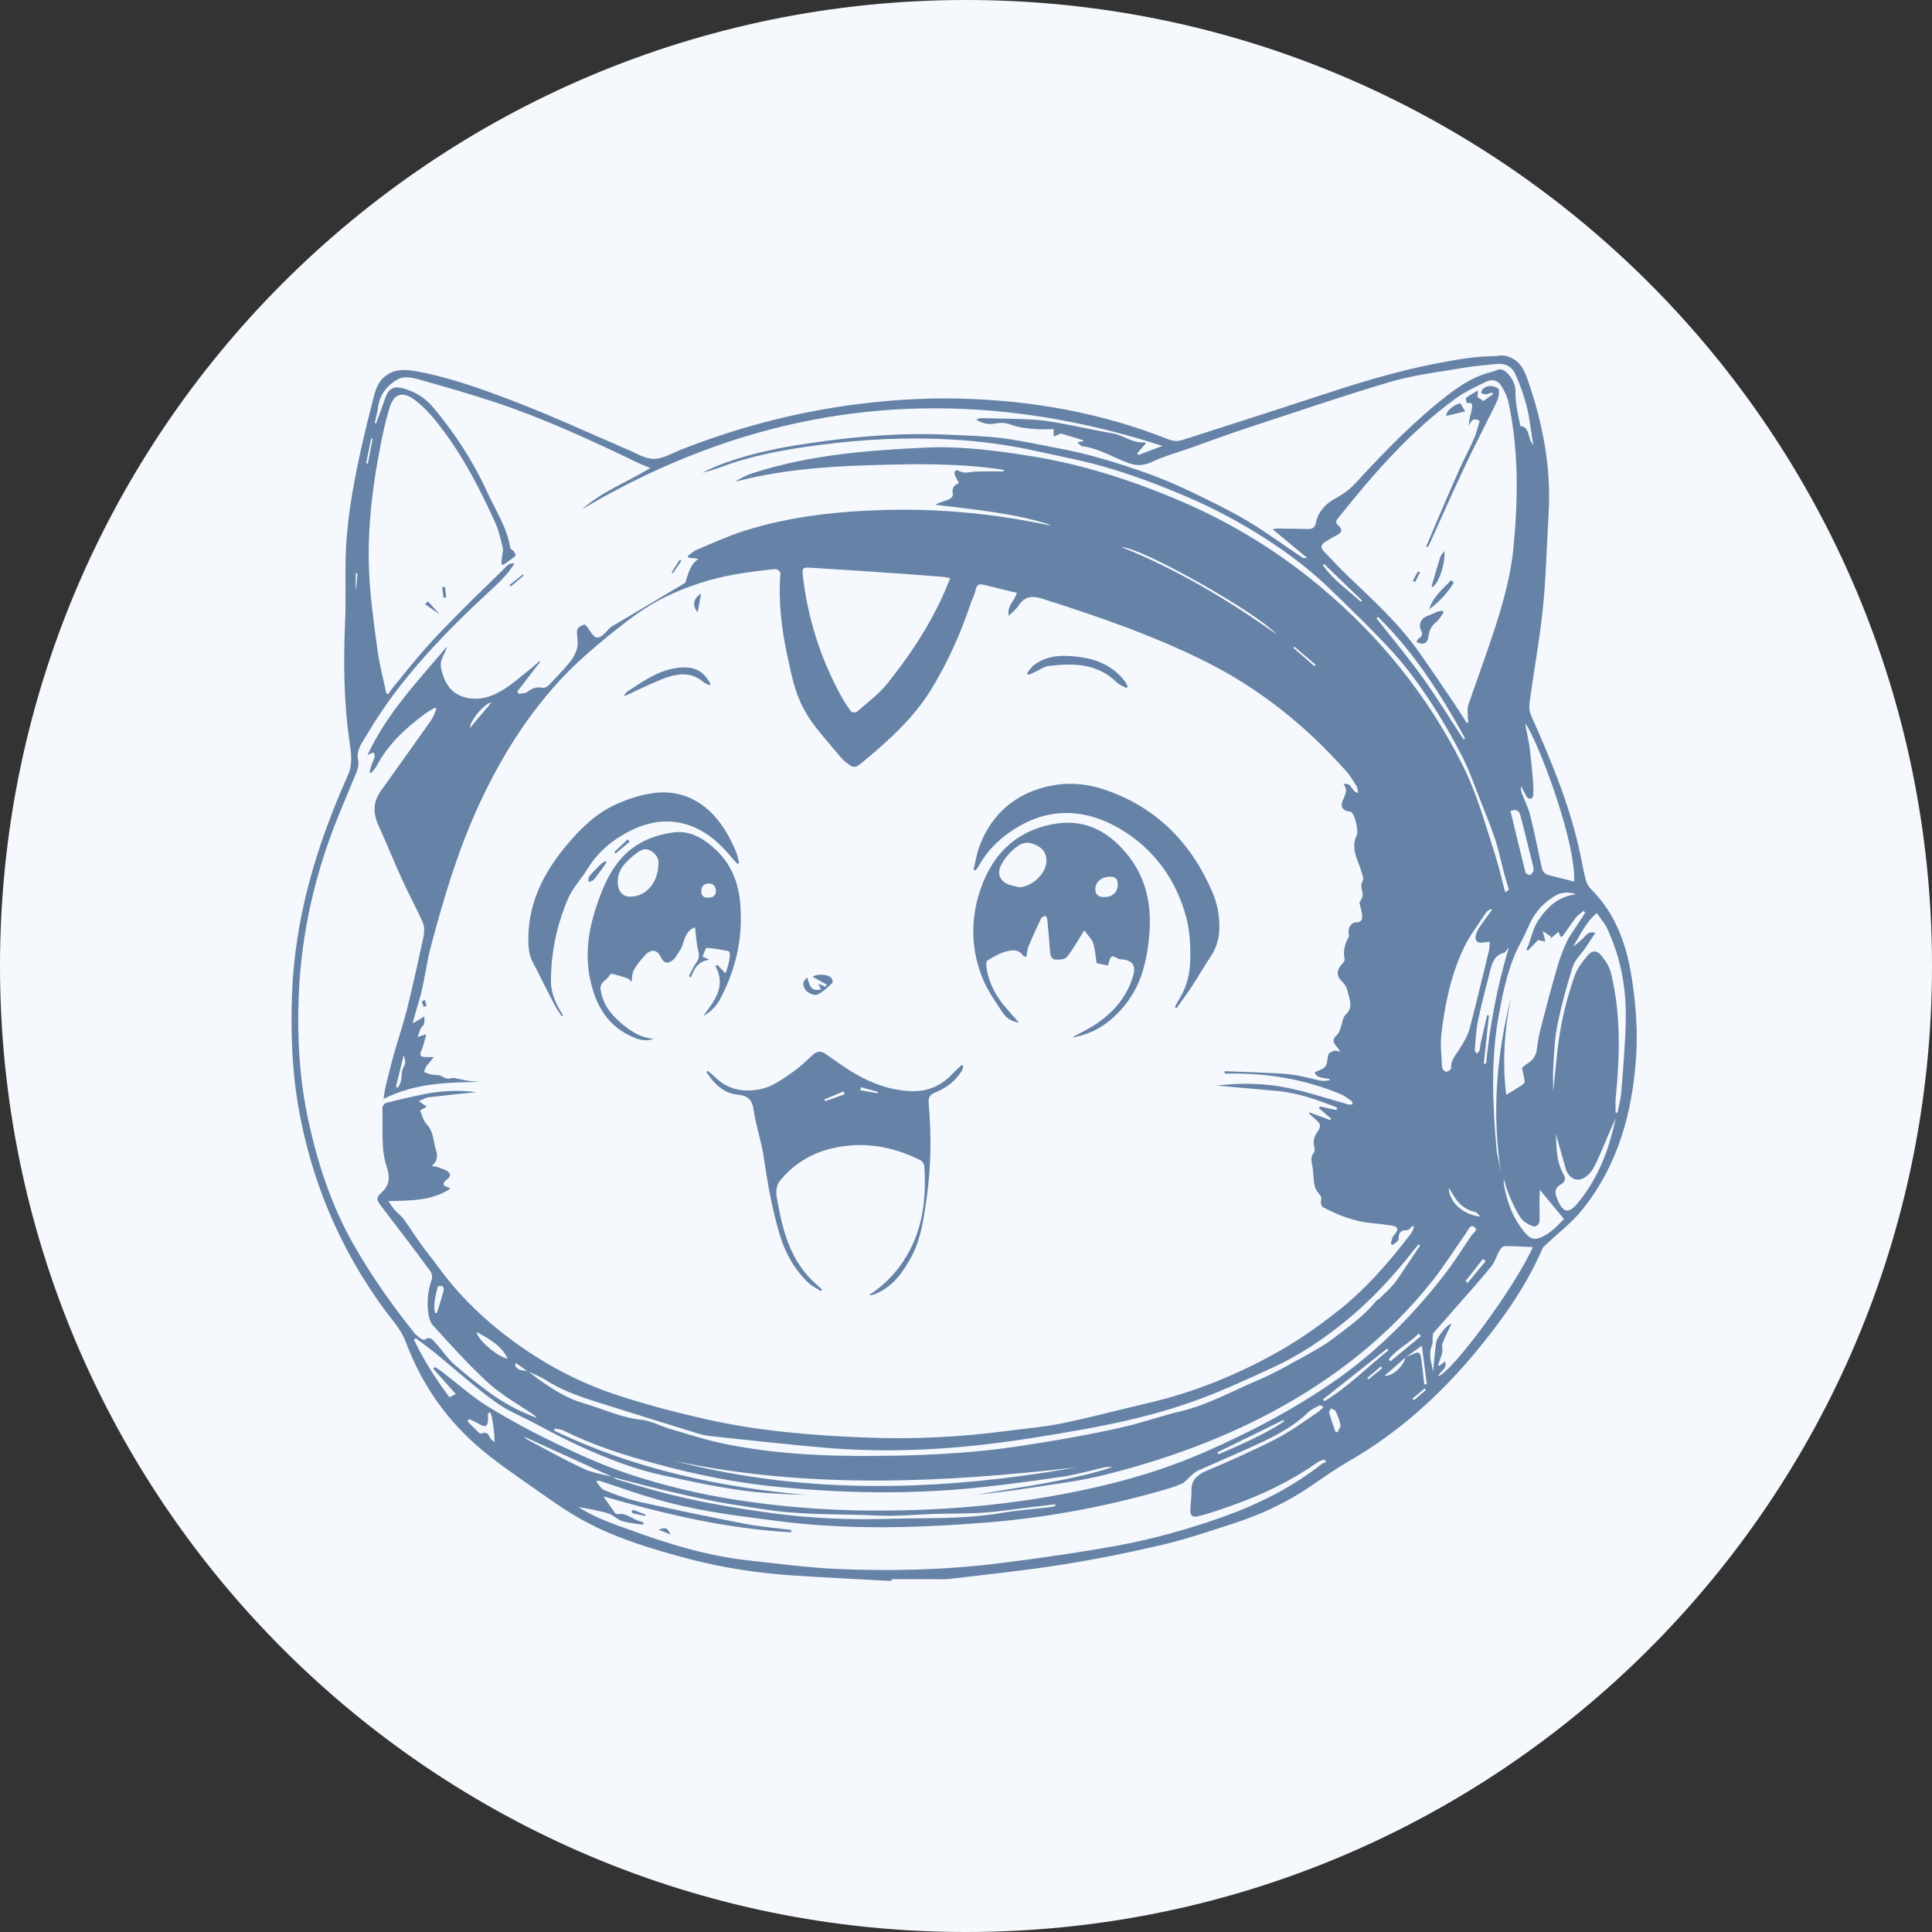 <svg width="16" height="16" viewBox="0 0 16 16" fill="none" xmlns="http://www.w3.org/2000/svg">
<rect x="0" y="0" width="16" height="16" fill="#333333" stroke="none"/>
<path d="M8 16C12.418 16 16 12.418 16 8C16 3.582 12.418 0 8 0C3.582 0 0 3.582 0 8C0 12.418 3.582 16 8 16Z" fill="#F5F9FD"/>
<path d="M7.384 13.093C7.115 13.078 6.846 13.066 6.577 13.048C6.279 13.029 5.983 12.984 5.693 12.907C5.412 12.832 5.132 12.749 4.874 12.615C4.722 12.537 4.581 12.437 4.441 12.338C4.27 12.218 4.094 12.1 3.938 11.962C3.677 11.73 3.484 11.444 3.361 11.115C3.323 11.013 3.252 10.937 3.19 10.854C2.81 10.338 2.57 9.764 2.465 9.133C2.417 8.838 2.408 8.541 2.418 8.242C2.44 7.599 2.622 6.999 2.882 6.418C2.921 6.33 2.909 6.24 2.896 6.153C2.846 5.818 2.844 5.482 2.858 5.145C2.865 4.976 2.859 4.805 2.862 4.635C2.868 4.329 2.922 4.03 2.987 3.732C3.02 3.584 3.056 3.437 3.094 3.291C3.111 3.224 3.133 3.157 3.194 3.112C3.271 3.054 3.357 3.059 3.445 3.074C3.736 3.127 4.014 3.23 4.289 3.336C4.592 3.453 4.887 3.59 5.186 3.718C5.261 3.749 5.337 3.799 5.413 3.8C5.488 3.801 5.565 3.753 5.639 3.724C6.083 3.55 6.54 3.426 7.013 3.359C7.325 3.315 7.638 3.293 7.953 3.301C8.547 3.316 9.124 3.419 9.678 3.639C9.717 3.654 9.752 3.657 9.792 3.644C10.153 3.527 10.515 3.413 10.875 3.294C11.215 3.182 11.555 3.074 11.907 3.008C12.059 2.979 12.21 2.951 12.365 2.95C12.403 2.95 12.436 2.937 12.48 2.95C12.584 2.981 12.622 3.058 12.651 3.143C12.776 3.503 12.848 3.872 12.825 4.256C12.809 4.515 12.804 4.776 12.778 5.034C12.751 5.296 12.703 5.557 12.667 5.818C12.662 5.852 12.665 5.892 12.679 5.923C12.843 6.291 12.998 6.662 13.084 7.058C13.1 7.131 13.112 7.205 13.13 7.277C13.137 7.306 13.152 7.338 13.172 7.359C13.391 7.575 13.479 7.848 13.52 8.142C13.549 8.342 13.563 8.543 13.55 8.745C13.52 9.211 13.401 9.648 13.104 10.018C13.019 10.124 12.907 10.209 12.807 10.304C12.795 10.316 12.78 10.326 12.774 10.34C12.641 10.649 12.449 10.92 12.237 11.178C11.934 11.546 11.586 11.862 11.171 12.101C11.063 12.163 10.96 12.235 10.858 12.306C10.66 12.442 10.445 12.542 10.218 12.616C10.023 12.679 9.827 12.746 9.627 12.793C9.356 12.857 9.082 12.912 8.807 12.956C8.497 13.005 8.185 13.038 7.873 13.075C7.809 13.082 7.744 13.077 7.679 13.078C7.58 13.078 7.482 13.078 7.384 13.078C7.384 13.083 7.384 13.088 7.383 13.092L7.384 13.093ZM11.639 11.241C11.658 11.233 11.677 11.224 11.697 11.216C11.714 11.21 11.736 11.197 11.749 11.203C11.761 11.208 11.768 11.234 11.77 11.252C11.78 11.322 11.787 11.394 11.795 11.465C11.802 11.464 11.809 11.463 11.816 11.462C11.803 11.361 11.79 11.26 11.775 11.145C11.726 11.18 11.683 11.211 11.639 11.242C11.584 11.291 11.528 11.341 11.466 11.394C11.533 11.399 11.625 11.312 11.639 11.241L11.639 11.241ZM5.075 12.233C4.83 12.121 4.585 12.009 4.334 11.895C4.351 11.908 4.362 11.919 4.376 11.927C4.529 12.007 4.679 12.092 4.835 12.164C4.91 12.199 4.995 12.21 5.076 12.232C5.087 12.239 5.097 12.249 5.109 12.252C5.213 12.283 5.318 12.315 5.424 12.344C5.752 12.434 6.086 12.49 6.422 12.535C6.735 12.576 7.049 12.587 7.363 12.578C7.675 12.569 7.988 12.583 8.298 12.529C8.432 12.506 8.569 12.497 8.704 12.481C8.717 12.479 8.73 12.474 8.742 12.47L8.739 12.458C8.669 12.466 8.599 12.475 8.529 12.483C8.402 12.498 8.276 12.518 8.148 12.527C8.018 12.536 7.886 12.534 7.754 12.537C7.591 12.542 7.428 12.559 7.266 12.551C6.949 12.536 6.63 12.55 6.315 12.498C6.181 12.476 6.046 12.459 5.913 12.432C5.763 12.403 5.614 12.368 5.466 12.333C5.335 12.302 5.206 12.266 5.075 12.233H5.075ZM4.37 11.357C4.338 11.335 4.306 11.312 4.274 11.289C4.271 11.294 4.268 11.299 4.265 11.304C4.283 11.355 4.333 11.345 4.372 11.356C4.403 11.379 4.433 11.403 4.465 11.426C4.578 11.505 4.696 11.582 4.827 11.619C4.99 11.666 5.144 11.741 5.316 11.759C5.393 11.767 5.467 11.809 5.544 11.832C5.684 11.873 5.824 11.919 5.966 11.95C6.332 12.028 6.703 12.055 7.077 12.057C7.543 12.06 8.007 12.044 8.47 11.972C8.75 11.929 9.028 11.881 9.303 11.818C9.464 11.781 9.62 11.725 9.78 11.687C10.007 11.633 10.209 11.518 10.421 11.429C10.558 11.372 10.686 11.295 10.817 11.224C10.889 11.184 10.963 11.144 11.029 11.094C11.157 10.996 11.291 10.904 11.394 10.777C11.401 10.768 11.414 10.764 11.422 10.756C11.463 10.715 11.507 10.677 11.544 10.632C11.581 10.587 11.612 10.536 11.645 10.487C11.684 10.43 11.722 10.372 11.761 10.314C11.757 10.311 11.753 10.308 11.749 10.305C11.735 10.321 11.721 10.336 11.708 10.353C11.543 10.565 11.361 10.762 11.153 10.933C10.966 11.086 10.766 11.222 10.546 11.323C10.343 11.416 10.141 11.51 9.932 11.588C9.621 11.703 9.298 11.779 8.972 11.837C8.691 11.888 8.408 11.934 8.124 11.966C7.697 12.014 7.267 12.026 6.838 11.99C6.522 11.963 6.207 11.927 5.892 11.894C5.853 11.89 5.813 11.882 5.775 11.87C5.543 11.799 5.31 11.726 5.078 11.653C4.883 11.592 4.686 11.537 4.511 11.424C4.468 11.396 4.417 11.379 4.37 11.357V11.357ZM8.422 4.909C8.398 4.904 8.379 4.9 8.36 4.895C8.289 4.878 8.218 4.86 8.147 4.843C8.112 4.835 8.088 4.839 8.08 4.885C8.073 4.924 8.052 4.959 8.039 4.997C7.956 5.247 7.849 5.484 7.712 5.709C7.565 5.949 7.359 6.133 7.146 6.31C7.08 6.366 7.068 6.364 7.001 6.309C6.991 6.301 6.981 6.292 6.972 6.282C6.9 6.197 6.827 6.113 6.758 6.026C6.718 5.975 6.682 5.92 6.652 5.863C6.581 5.729 6.553 5.581 6.521 5.434C6.472 5.208 6.445 4.981 6.463 4.749C6.464 4.738 6.449 4.721 6.437 4.717C6.423 4.712 6.404 4.714 6.388 4.716C6.181 4.738 5.976 4.768 5.777 4.835C5.599 4.895 5.43 4.973 5.278 5.082C5.131 5.187 4.99 5.303 4.854 5.422C4.663 5.59 4.497 5.782 4.351 5.989C4.201 6.203 4.075 6.429 3.965 6.668C3.791 7.046 3.674 7.44 3.568 7.84C3.527 7.99 3.515 8.147 3.468 8.296C3.446 8.366 3.428 8.437 3.408 8.508C3.403 8.502 3.399 8.495 3.394 8.489C3.42 8.474 3.446 8.46 3.472 8.444C3.486 8.436 3.5 8.426 3.515 8.417C3.514 8.438 3.516 8.46 3.511 8.481C3.507 8.494 3.492 8.504 3.485 8.517C3.475 8.537 3.469 8.559 3.458 8.588C3.489 8.579 3.505 8.574 3.53 8.566C3.515 8.619 3.507 8.664 3.488 8.705C3.47 8.746 3.49 8.752 3.521 8.754C3.541 8.755 3.562 8.754 3.594 8.754C3.568 8.786 3.548 8.807 3.531 8.83C3.522 8.844 3.518 8.861 3.511 8.877C3.53 8.884 3.548 8.894 3.567 8.898C3.597 8.904 3.633 8.898 3.657 8.912C3.685 8.929 3.708 8.94 3.74 8.928C3.749 8.924 3.761 8.928 3.772 8.93C3.813 8.937 3.853 8.947 3.894 8.953C3.923 8.957 3.953 8.958 3.983 8.96C3.709 8.964 3.438 8.968 3.176 9.101C3.183 9.057 3.186 9.029 3.192 9.003C3.215 8.912 3.236 8.821 3.262 8.731C3.297 8.605 3.34 8.48 3.372 8.353C3.421 8.154 3.465 7.954 3.508 7.754C3.515 7.717 3.515 7.672 3.501 7.639C3.448 7.52 3.386 7.406 3.332 7.288C3.264 7.14 3.204 6.988 3.136 6.84C3.089 6.739 3.087 6.645 3.152 6.553C3.291 6.357 3.431 6.163 3.569 5.967C3.589 5.938 3.6 5.902 3.615 5.87C3.61 5.867 3.606 5.865 3.602 5.862C3.589 5.869 3.575 5.875 3.563 5.883C3.547 5.892 3.531 5.902 3.517 5.913C3.358 6.032 3.214 6.163 3.12 6.342C3.108 6.364 3.089 6.383 3.073 6.403C3.069 6.4 3.064 6.397 3.06 6.394C3.066 6.374 3.071 6.353 3.078 6.333C3.086 6.311 3.097 6.29 3.103 6.267C3.105 6.257 3.098 6.244 3.096 6.232C3.085 6.235 3.075 6.238 3.065 6.242C3.06 6.245 3.054 6.249 3.042 6.256C3.204 5.905 3.463 5.639 3.7 5.355C3.69 5.418 3.635 5.459 3.654 5.54C3.679 5.648 3.73 5.738 3.837 5.771C3.957 5.808 4.066 5.774 4.166 5.713C4.242 5.666 4.31 5.606 4.38 5.55C4.411 5.526 4.439 5.499 4.469 5.474C4.471 5.476 4.472 5.478 4.474 5.48C4.411 5.562 4.347 5.645 4.284 5.727L4.296 5.746C4.319 5.741 4.349 5.744 4.366 5.731C4.405 5.701 4.443 5.685 4.493 5.696C4.508 5.699 4.531 5.688 4.543 5.676C4.601 5.615 4.66 5.555 4.714 5.49C4.742 5.456 4.767 5.414 4.778 5.372C4.789 5.332 4.782 5.287 4.778 5.245C4.773 5.198 4.806 5.183 4.838 5.172C4.846 5.17 4.868 5.197 4.878 5.214C4.933 5.299 4.957 5.301 5.028 5.224C5.039 5.212 5.05 5.199 5.064 5.19C5.149 5.139 5.235 5.089 5.32 5.038C5.443 4.965 5.567 4.891 5.676 4.826C5.701 4.744 5.716 4.676 5.785 4.628C5.751 4.624 5.725 4.621 5.7 4.618C5.699 4.613 5.698 4.608 5.697 4.603C5.72 4.587 5.74 4.566 5.765 4.555C5.895 4.501 6.024 4.441 6.158 4.398C6.544 4.275 6.944 4.233 7.345 4.223C7.792 4.212 8.235 4.255 8.674 4.347C8.682 4.349 8.692 4.347 8.701 4.347C8.39 4.247 8.068 4.221 7.746 4.18C7.77 4.165 7.794 4.158 7.819 4.15C7.852 4.139 7.897 4.127 7.89 4.086C7.882 4.037 7.904 4.017 7.942 4C7.929 3.976 7.916 3.956 7.908 3.935C7.896 3.906 7.917 3.885 7.938 3.898C7.989 3.928 8.037 3.906 8.086 3.905C8.162 3.903 8.237 3.904 8.312 3.904C8.312 3.9 8.312 3.895 8.312 3.891C7.942 3.834 7.569 3.841 7.196 3.853C6.822 3.864 6.45 3.894 6.086 3.99C6.134 3.96 6.183 3.934 6.235 3.918C6.698 3.768 7.178 3.73 7.658 3.707C7.946 3.693 8.233 3.729 8.518 3.774C8.958 3.843 9.378 3.978 9.785 4.153C10.2 4.331 10.582 4.565 10.93 4.855C11.424 5.267 11.82 5.756 12.11 6.331C12.23 6.568 12.3 6.824 12.381 7.076C12.413 7.176 12.436 7.28 12.465 7.388C12.48 7.379 12.493 7.371 12.496 7.37C12.48 7.314 12.466 7.268 12.453 7.22C12.43 7.132 12.412 7.043 12.384 6.956C12.349 6.851 12.307 6.748 12.266 6.644C12.215 6.517 12.171 6.386 12.109 6.264C12.028 6.107 11.94 5.953 11.843 5.806C11.752 5.668 11.653 5.532 11.542 5.409C11.373 5.224 11.192 5.049 11.011 4.875C10.791 4.662 10.54 4.488 10.275 4.336C10.113 4.244 9.943 4.161 9.77 4.089C9.574 4.007 9.374 3.933 9.171 3.873C8.977 3.815 8.776 3.779 8.579 3.735C8.349 3.684 8.117 3.653 7.882 3.64C7.515 3.619 7.151 3.637 6.787 3.685C6.503 3.722 6.221 3.772 5.952 3.875C5.908 3.892 5.861 3.902 5.815 3.916C5.879 3.882 5.945 3.855 6.011 3.831C6.235 3.751 6.466 3.705 6.7 3.671C7.081 3.614 7.464 3.582 7.849 3.6C8 3.607 8.152 3.61 8.302 3.629C8.458 3.649 8.613 3.684 8.768 3.713C9.016 3.759 9.256 3.833 9.493 3.917C9.611 3.959 9.728 4.008 9.842 4.062C10.005 4.14 10.169 4.219 10.325 4.311C10.484 4.405 10.634 4.517 10.789 4.62C10.797 4.624 10.81 4.62 10.825 4.62C10.728 4.54 10.638 4.465 10.539 4.383C10.562 4.379 10.569 4.377 10.577 4.377C10.663 4.378 10.748 4.379 10.834 4.381C10.87 4.382 10.89 4.367 10.897 4.332C10.915 4.236 10.984 4.167 11.059 4.128C11.125 4.092 11.18 4.051 11.229 3.998C11.47 3.735 11.718 3.48 12.002 3.262C12.109 3.181 12.222 3.111 12.354 3.08C12.378 3.075 12.4 3.059 12.422 3.059C12.479 3.058 12.552 3.165 12.55 3.231C12.549 3.277 12.554 3.323 12.56 3.368C12.568 3.422 12.581 3.475 12.591 3.528C12.676 3.539 12.646 3.629 12.697 3.684C12.679 3.57 12.669 3.469 12.645 3.371C12.621 3.276 12.588 3.183 12.548 3.095C12.521 3.036 12.464 3.006 12.394 3.014C12.305 3.024 12.216 3.03 12.127 3.045C11.925 3.08 11.719 3.103 11.523 3.16C11.125 3.277 10.733 3.412 10.339 3.541C10.174 3.595 10.012 3.655 9.849 3.713C9.746 3.749 9.639 3.779 9.54 3.825C9.473 3.856 9.414 3.86 9.346 3.835C9.218 3.788 9.1 3.712 8.96 3.695C8.949 3.694 8.94 3.678 8.921 3.662C8.946 3.659 8.958 3.657 8.97 3.655C8.97 3.652 8.97 3.649 8.971 3.646C8.911 3.628 8.851 3.61 8.787 3.59C8.774 3.596 8.751 3.605 8.726 3.615V3.554C8.671 3.554 8.619 3.558 8.567 3.553C8.503 3.547 8.437 3.541 8.379 3.519C8.331 3.501 8.29 3.498 8.24 3.508C8.187 3.519 8.133 3.506 8.085 3.475C8.099 3.467 8.113 3.463 8.127 3.463C8.266 3.466 8.405 3.467 8.544 3.474C8.622 3.478 8.699 3.49 8.775 3.504C8.923 3.531 9.07 3.564 9.218 3.59C9.307 3.606 9.381 3.673 9.478 3.663C9.483 3.662 9.489 3.672 9.489 3.672C9.464 3.702 9.441 3.728 9.418 3.755C9.421 3.76 9.424 3.764 9.428 3.768C9.494 3.743 9.56 3.718 9.627 3.693C7.944 3.149 6.341 3.314 4.818 4.219C4.985 4.071 5.192 3.993 5.386 3.876C5.343 3.858 5.31 3.846 5.279 3.831C4.899 3.648 4.515 3.47 4.114 3.336C3.896 3.263 3.674 3.2 3.452 3.138C3.404 3.125 3.338 3.117 3.298 3.139C3.212 3.187 3.147 3.261 3.132 3.368C3.126 3.413 3.113 3.458 3.103 3.502C3.107 3.503 3.111 3.504 3.115 3.505C3.14 3.437 3.166 3.369 3.189 3.3C3.218 3.215 3.261 3.193 3.346 3.218C3.441 3.246 3.522 3.296 3.586 3.372C3.766 3.586 3.918 3.819 4.034 4.073C4.103 4.225 4.199 4.367 4.226 4.537C4.228 4.548 4.248 4.555 4.256 4.567C4.264 4.578 4.273 4.6 4.27 4.603C4.237 4.63 4.202 4.654 4.167 4.679C4.161 4.675 4.156 4.671 4.151 4.667C4.154 4.645 4.157 4.623 4.159 4.601C4.162 4.58 4.169 4.557 4.164 4.538C4.146 4.468 4.132 4.397 4.103 4.332C3.983 4.068 3.852 3.809 3.678 3.575C3.608 3.481 3.532 3.386 3.44 3.316C3.337 3.238 3.263 3.254 3.225 3.381C3.192 3.487 3.169 3.597 3.148 3.706C3.083 4.039 3.043 4.376 3.056 4.715C3.064 4.936 3.096 5.156 3.125 5.376C3.142 5.499 3.174 5.619 3.199 5.741C3.205 5.743 3.21 5.746 3.216 5.749C3.225 5.735 3.233 5.72 3.243 5.708C3.338 5.592 3.43 5.473 3.53 5.362C3.632 5.247 3.74 5.139 3.848 5.03C3.953 4.924 4.063 4.822 4.169 4.715C4.195 4.689 4.215 4.658 4.262 4.667C4.238 4.699 4.218 4.731 4.192 4.76C4.159 4.797 4.124 4.833 4.087 4.866C3.691 5.232 3.314 5.615 3.038 6.085C3.001 6.148 2.948 6.21 2.965 6.291C2.976 6.347 2.955 6.39 2.935 6.437C2.894 6.534 2.855 6.631 2.815 6.727C2.613 7.214 2.495 7.72 2.474 8.247C2.46 8.593 2.48 8.937 2.553 9.276C2.631 9.636 2.745 9.984 2.927 10.305C3.074 10.563 3.245 10.806 3.43 11.037C3.451 11.064 3.504 11.102 3.515 11.095C3.566 11.061 3.587 11.101 3.61 11.125C3.66 11.179 3.7 11.242 3.753 11.291C3.843 11.372 3.939 11.447 4.036 11.52C4.161 11.614 4.298 11.688 4.445 11.742C4.437 11.731 4.428 11.723 4.418 11.716C4.292 11.629 4.155 11.554 4.043 11.452C3.881 11.304 3.735 11.139 3.586 10.977C3.561 10.951 3.551 10.906 3.546 10.867C3.534 10.776 3.545 10.685 3.575 10.597C3.582 10.577 3.577 10.545 3.564 10.528C3.431 10.347 3.295 10.168 3.158 9.99C3.118 9.937 3.111 9.92 3.161 9.875C3.229 9.814 3.229 9.744 3.203 9.666C3.15 9.506 3.175 9.339 3.166 9.175C3.166 9.161 3.184 9.137 3.198 9.134C3.293 9.109 3.389 9.087 3.484 9.067C3.643 9.032 3.802 9.025 3.945 9.045C3.825 9.057 3.688 9.071 3.551 9.087C3.526 9.09 3.502 9.105 3.469 9.119C3.496 9.138 3.511 9.149 3.534 9.165C3.508 9.18 3.489 9.191 3.479 9.197C3.498 9.238 3.506 9.283 3.533 9.31C3.592 9.371 3.587 9.45 3.61 9.522C3.625 9.568 3.626 9.614 3.576 9.656C3.601 9.661 3.618 9.661 3.631 9.667C3.662 9.68 3.7 9.688 3.719 9.712C3.744 9.744 3.703 9.762 3.684 9.784C3.666 9.805 3.671 9.819 3.697 9.827C3.707 9.831 3.716 9.836 3.731 9.843C3.575 9.947 3.402 9.942 3.216 9.947C3.24 9.981 3.255 10.005 3.274 10.026C3.296 10.051 3.325 10.07 3.344 10.097C3.393 10.164 3.437 10.236 3.486 10.303C3.531 10.366 3.581 10.426 3.627 10.489C3.774 10.693 3.949 10.87 4.145 11.026C4.441 11.262 4.768 11.443 5.127 11.559C5.367 11.637 5.613 11.701 5.859 11.756C6.289 11.852 6.728 11.888 7.167 11.905C7.56 11.921 7.952 11.902 8.343 11.85C8.494 11.83 8.648 11.818 8.797 11.787C9.035 11.738 9.27 11.675 9.506 11.62C9.892 11.53 10.255 11.382 10.597 11.188C10.763 11.093 10.921 10.982 11.071 10.864C11.308 10.679 11.505 10.452 11.687 10.213C11.699 10.197 11.703 10.177 11.71 10.158C11.707 10.156 11.703 10.154 11.699 10.152C11.684 10.165 11.668 10.188 11.653 10.188C11.6 10.188 11.582 10.207 11.583 10.26C11.584 10.276 11.555 10.293 11.538 10.308C11.535 10.31 11.518 10.303 11.518 10.302C11.522 10.284 11.526 10.265 11.532 10.247C11.536 10.238 11.544 10.231 11.55 10.223C11.586 10.179 11.579 10.158 11.521 10.149C11.463 10.14 11.405 10.133 11.347 10.128C11.208 10.114 11.08 10.062 10.957 9.998C10.945 9.992 10.935 9.961 10.94 9.946C10.948 9.917 10.938 9.902 10.919 9.881C10.903 9.863 10.89 9.837 10.886 9.813C10.877 9.765 10.877 9.715 10.87 9.666C10.864 9.626 10.847 9.587 10.88 9.548C10.888 9.538 10.89 9.514 10.885 9.5C10.868 9.448 10.887 9.406 10.916 9.365C10.937 9.336 10.938 9.307 10.907 9.282C10.883 9.262 10.861 9.24 10.839 9.219C10.841 9.217 10.843 9.215 10.845 9.213C10.902 9.234 10.96 9.255 11.017 9.276C11.019 9.272 11.021 9.268 11.023 9.264C10.989 9.235 10.956 9.206 10.923 9.177C10.925 9.173 10.928 9.168 10.931 9.163C10.977 9.173 11.023 9.183 11.068 9.193C11.07 9.186 11.072 9.179 11.073 9.172C10.913 9.11 10.751 9.051 10.577 9.035C10.403 9.02 10.229 9.004 10.075 8.99C10.26 8.968 10.466 8.968 10.668 9.01C10.837 9.045 11.001 9.101 11.168 9.147C11.178 9.15 11.191 9.146 11.203 9.145C11.199 9.135 11.197 9.121 11.19 9.116C11.162 9.096 11.134 9.074 11.102 9.061C10.833 8.949 10.552 8.896 10.261 8.891C10.221 8.89 10.181 8.891 10.142 8.891C10.142 8.884 10.142 8.877 10.142 8.871C10.281 8.876 10.42 8.881 10.559 8.888C10.618 8.891 10.677 8.895 10.735 8.905C10.804 8.917 10.871 8.936 10.94 8.95C10.963 8.954 10.987 8.948 11.011 8.947C11.01 8.943 11.009 8.939 11.009 8.935C10.916 8.923 10.905 8.918 10.887 8.881C10.918 8.865 10.959 8.856 10.977 8.831C10.996 8.805 10.99 8.762 11.002 8.73C11.008 8.717 11.032 8.708 11.049 8.702C11.06 8.699 11.073 8.705 11.101 8.709C11.082 8.684 11.073 8.671 11.062 8.658C11.034 8.624 11.039 8.599 11.073 8.569C11.088 8.556 11.095 8.533 11.102 8.513C11.117 8.476 11.118 8.427 11.143 8.404C11.213 8.341 11.174 8.276 11.161 8.211C11.155 8.183 11.138 8.151 11.117 8.131C11.072 8.091 11.065 8.044 11.104 7.996C11.117 7.98 11.139 7.958 11.136 7.944C11.121 7.875 11.138 7.816 11.17 7.757C11.175 7.747 11.169 7.732 11.168 7.719C11.164 7.681 11.195 7.636 11.23 7.638C11.275 7.64 11.283 7.613 11.281 7.582C11.278 7.546 11.266 7.511 11.258 7.476C11.275 7.45 11.29 7.42 11.284 7.394C11.275 7.358 11.266 7.327 11.286 7.293C11.29 7.286 11.291 7.273 11.288 7.264C11.277 7.225 11.265 7.185 11.25 7.147C11.219 7.071 11.197 6.994 11.237 6.915C11.252 6.884 11.22 6.745 11.192 6.726C11.187 6.723 11.18 6.721 11.174 6.721C11.123 6.715 11.099 6.682 11.118 6.634C11.136 6.588 11.169 6.546 11.126 6.495C11.2 6.473 11.19 6.565 11.248 6.565C11.243 6.544 11.243 6.523 11.233 6.508C11.204 6.462 11.175 6.414 11.138 6.374C11.059 6.288 10.979 6.203 10.895 6.123C10.626 5.868 10.33 5.654 9.998 5.486C9.559 5.265 9.097 5.106 8.631 4.958C8.544 4.93 8.485 4.94 8.434 5.017C8.413 5.048 8.381 5.073 8.354 5.1C8.336 5.019 8.403 4.977 8.421 4.91L8.422 4.909ZM12.147 5.987C12.152 5.985 12.156 5.983 12.161 5.981C12.159 5.967 12.156 5.954 12.156 5.94C12.156 5.907 12.15 5.872 12.159 5.842C12.21 5.691 12.265 5.541 12.317 5.39C12.413 5.11 12.505 4.829 12.534 4.534C12.573 4.13 12.578 3.725 12.491 3.325C12.481 3.279 12.457 3.234 12.432 3.194C12.404 3.15 12.356 3.137 12.309 3.16C12.225 3.202 12.137 3.241 12.061 3.296C11.677 3.574 11.37 3.929 11.077 4.297C11.062 4.316 11.06 4.33 11.08 4.348C11.122 4.387 11.116 4.41 11.064 4.436C11.032 4.452 11.001 4.472 10.97 4.491C10.937 4.512 10.937 4.538 10.963 4.565C11.027 4.631 11.088 4.699 11.154 4.762C11.366 4.965 11.583 5.161 11.753 5.402C11.849 5.538 11.942 5.676 12.035 5.814C12.074 5.871 12.11 5.929 12.147 5.987L12.147 5.987ZM4.792 12.48C4.797 12.484 4.802 12.487 4.807 12.491C4.935 12.572 5.077 12.619 5.217 12.67C5.537 12.787 5.861 12.886 6.2 12.923C6.442 12.949 6.683 12.982 6.925 12.993C7.379 13.013 7.834 13.002 8.286 12.945C8.613 12.904 8.941 12.857 9.265 12.798C9.561 12.743 9.85 12.661 10.134 12.56C10.427 12.455 10.7 12.317 10.945 12.125C10.956 12.117 10.971 12.113 10.984 12.108C10.978 12.101 10.972 12.093 10.966 12.086C10.948 12.094 10.929 12.098 10.914 12.109C10.69 12.266 10.446 12.383 10.189 12.473C10.103 12.504 10.016 12.533 9.928 12.556C9.874 12.57 9.856 12.552 9.858 12.498C9.86 12.448 9.868 12.398 9.867 12.348C9.865 12.259 9.911 12.215 9.991 12.181C10.187 12.098 10.381 12.012 10.57 11.915C10.69 11.854 10.798 11.772 10.91 11.698C10.928 11.687 10.941 11.67 10.961 11.652C10.946 11.645 10.935 11.635 10.93 11.638C10.897 11.655 10.861 11.67 10.835 11.695C10.691 11.835 10.513 11.916 10.334 11.997C10.197 12.059 10.059 12.117 9.923 12.178C9.902 12.187 9.885 12.204 9.867 12.218C9.84 12.241 9.818 12.273 9.788 12.287C9.732 12.312 9.673 12.329 9.614 12.346C9.137 12.482 8.65 12.571 8.157 12.61C7.584 12.655 7.01 12.671 6.437 12.596C6.251 12.572 6.064 12.549 5.879 12.517C5.736 12.492 5.592 12.46 5.452 12.421C5.291 12.375 5.133 12.318 4.974 12.266C4.965 12.263 4.956 12.263 4.948 12.261C4.945 12.265 4.942 12.269 4.939 12.273C4.961 12.296 4.978 12.33 5.005 12.341C5.099 12.378 5.194 12.415 5.293 12.437C5.585 12.503 5.878 12.563 6.172 12.62C6.298 12.644 6.427 12.654 6.555 12.671C6.554 12.677 6.553 12.684 6.552 12.69C6.023 12.661 5.511 12.541 4.997 12.392C5.03 12.439 5.059 12.482 5.09 12.525C5.095 12.532 5.107 12.542 5.114 12.54C5.19 12.524 5.24 12.588 5.306 12.599C5.315 12.6 5.323 12.609 5.335 12.617C5.324 12.622 5.32 12.627 5.316 12.626C5.26 12.617 5.203 12.613 5.149 12.596C5.109 12.582 5.076 12.544 5.035 12.533C4.956 12.509 4.874 12.497 4.792 12.48V12.48ZM8.061 12.384C8.447 12.313 8.836 12.271 9.211 12.151C9.187 12.146 9.165 12.148 9.143 12.153C9.031 12.178 8.92 12.211 8.807 12.228C8.564 12.264 8.32 12.297 8.075 12.322C7.522 12.377 6.968 12.367 6.416 12.311C6.081 12.277 5.752 12.21 5.427 12.121C5.167 12.05 4.911 11.969 4.668 11.848C4.646 11.836 4.618 11.836 4.593 11.83C4.592 11.836 4.591 11.842 4.59 11.848C5.25 12.165 5.953 12.316 6.679 12.381C6.491 12.374 6.303 12.367 6.118 12.339C5.903 12.308 5.689 12.262 5.477 12.215C5.362 12.19 5.248 12.155 5.137 12.115C4.901 12.029 4.675 11.92 4.453 11.8C4.337 11.737 4.209 11.688 4.103 11.611C3.93 11.485 3.77 11.341 3.604 11.205C3.551 11.162 3.497 11.123 3.443 11.082C3.438 11.087 3.433 11.091 3.428 11.095C3.51 11.264 3.609 11.422 3.722 11.571C3.74 11.563 3.752 11.556 3.775 11.545C3.711 11.474 3.65 11.405 3.589 11.337C3.593 11.332 3.597 11.327 3.602 11.321C3.623 11.335 3.646 11.348 3.666 11.364C3.791 11.46 3.909 11.567 4.043 11.65C4.233 11.766 4.43 11.871 4.631 11.967C4.83 12.062 5.034 12.152 5.243 12.219C5.515 12.307 5.794 12.373 6.077 12.418C6.446 12.476 6.818 12.507 7.191 12.51C7.87 12.515 8.542 12.451 9.204 12.286C9.47 12.22 9.729 12.134 9.978 12.025C10.357 11.86 10.721 11.668 11.061 11.431C11.402 11.193 11.69 10.903 11.945 10.578C12.033 10.467 12.108 10.347 12.187 10.23C12.201 10.21 12.245 10.187 12.21 10.162C12.176 10.137 12.161 10.183 12.146 10.205C12.049 10.342 11.96 10.486 11.855 10.617C11.491 11.073 11.041 11.423 10.528 11.697C10.094 11.928 9.633 12.092 9.158 12.212C8.945 12.266 8.724 12.292 8.505 12.326C8.358 12.349 8.209 12.365 8.061 12.383L8.061 12.384ZM7.869 4.788C7.847 4.784 7.83 4.78 7.813 4.778C7.697 4.769 7.581 4.759 7.465 4.751C7.216 4.734 6.967 4.717 6.718 4.702C6.645 4.697 6.641 4.703 6.65 4.777C6.691 5.123 6.795 5.45 6.961 5.756C6.986 5.803 7.016 5.848 7.047 5.89C7.054 5.9 7.087 5.904 7.095 5.896C7.182 5.819 7.278 5.749 7.35 5.659C7.56 5.396 7.743 5.115 7.869 4.788H7.869ZM13.052 7.407C12.993 7.383 12.93 7.389 12.88 7.418C12.792 7.47 12.721 7.543 12.675 7.637C12.648 7.692 12.626 7.749 12.596 7.802C12.495 7.986 12.453 8.189 12.415 8.392C12.344 8.767 12.361 9.145 12.394 9.523C12.397 9.556 12.407 9.588 12.413 9.621C12.419 9.653 12.426 9.685 12.432 9.717C12.352 9.222 12.394 8.735 12.515 8.253C12.459 8.523 12.44 8.795 12.474 9.067C12.52 9.039 12.563 9.013 12.606 8.985C12.615 8.979 12.627 8.966 12.627 8.957C12.622 8.92 12.613 8.884 12.604 8.843C12.618 8.832 12.634 8.817 12.652 8.806C12.7 8.777 12.723 8.736 12.729 8.68C12.736 8.617 12.749 8.555 12.765 8.494C12.807 8.333 12.849 8.172 12.896 8.012C12.917 7.938 12.944 7.864 12.978 7.794C13.005 7.738 13.045 7.688 13.079 7.634C13.096 7.609 13.112 7.583 13.128 7.558C13.123 7.553 13.119 7.548 13.114 7.543C13.093 7.562 13.068 7.577 13.051 7.599C13.013 7.648 12.979 7.7 12.943 7.75C12.94 7.755 12.932 7.755 12.924 7.759C12.918 7.744 12.913 7.732 12.907 7.717C12.882 7.738 12.861 7.755 12.84 7.773C12.841 7.767 12.843 7.762 12.844 7.756C12.824 7.743 12.805 7.73 12.776 7.711C12.787 7.751 12.792 7.775 12.798 7.798C12.78 7.794 12.761 7.79 12.738 7.785C12.713 7.811 12.683 7.842 12.653 7.873C12.649 7.87 12.645 7.867 12.641 7.864C12.68 7.789 12.687 7.702 12.735 7.629C12.812 7.512 12.905 7.422 13.052 7.407V7.407ZM12.694 10.328C12.611 10.324 12.536 10.319 12.46 10.32C12.445 10.32 12.426 10.344 12.416 10.361C12.392 10.403 12.38 10.452 12.35 10.488C12.257 10.603 12.158 10.713 12.06 10.824C11.998 10.896 11.935 10.966 11.873 11.037C11.867 11.044 11.866 11.057 11.865 11.068C11.862 11.094 11.868 11.122 11.858 11.145C11.827 11.218 11.856 11.284 11.868 11.362C11.876 11.276 11.883 11.201 11.892 11.126C11.899 11.069 11.992 10.96 12.021 10.963C11.996 11.016 11.967 11.07 11.946 11.126C11.938 11.148 11.949 11.177 11.944 11.201C11.936 11.236 11.921 11.27 11.909 11.304C11.913 11.307 11.917 11.309 11.921 11.311C11.935 11.3 11.95 11.289 11.967 11.275C11.989 11.337 11.925 11.355 11.91 11.398C12.03 11.36 12.55 10.653 12.694 10.328V10.328ZM13.036 7.301C13.052 6.961 12.732 6.126 12.632 5.991C12.636 6.018 12.638 6.036 12.642 6.053C12.651 6.102 12.663 6.15 12.669 6.199C12.68 6.289 12.688 6.379 12.696 6.469C12.699 6.508 12.7 6.548 12.698 6.586C12.698 6.597 12.686 6.612 12.677 6.615C12.668 6.617 12.65 6.609 12.644 6.6C12.627 6.571 12.612 6.54 12.597 6.51C12.594 6.532 12.597 6.553 12.604 6.572C12.626 6.629 12.655 6.684 12.67 6.743C12.706 6.888 12.737 7.034 12.767 7.181C12.774 7.217 12.791 7.238 12.825 7.247C12.894 7.265 12.963 7.282 13.036 7.301V7.301ZM12.355 7.536C12.352 7.533 12.349 7.53 12.345 7.527C12.332 7.537 12.315 7.546 12.306 7.559C12.242 7.658 12.168 7.752 12.119 7.858C12.015 8.08 11.966 8.319 11.937 8.561C11.926 8.653 11.938 8.747 11.943 8.84C11.944 8.854 11.966 8.877 11.978 8.876C11.992 8.876 12.019 8.854 12.018 8.844C12.013 8.776 12.059 8.735 12.089 8.684C12.121 8.633 12.154 8.579 12.17 8.521C12.227 8.306 12.278 8.088 12.331 7.872C12.336 7.85 12.335 7.827 12.338 7.799C12.315 7.802 12.299 7.803 12.283 7.806C12.234 7.814 12.21 7.789 12.223 7.741C12.229 7.721 12.238 7.701 12.249 7.683C12.283 7.633 12.319 7.585 12.355 7.536H12.355ZM13.38 9.216C13.385 9.215 13.39 9.215 13.395 9.215C13.406 9.158 13.422 9.102 13.427 9.044C13.442 8.842 13.461 8.639 13.464 8.436C13.468 8.179 13.421 7.929 13.312 7.694C13.291 7.648 13.256 7.609 13.224 7.562C13.127 7.643 13.087 7.748 13.027 7.839C13.057 7.819 13.084 7.795 13.11 7.771C13.136 7.746 13.155 7.707 13.212 7.726C13.182 7.771 13.155 7.813 13.127 7.854C13.092 7.905 13.042 7.95 13.025 8.006C12.975 8.164 12.931 8.324 12.898 8.487C12.875 8.598 12.871 8.715 12.864 8.829C12.859 8.9 12.863 8.971 12.863 9.038C12.874 8.931 12.886 8.821 12.897 8.71C12.92 8.492 12.97 8.28 13.043 8.074C13.064 8.015 13.108 7.963 13.148 7.913C13.185 7.869 13.226 7.868 13.262 7.914C13.296 7.955 13.328 8.005 13.341 8.056C13.425 8.397 13.415 8.742 13.381 9.088C13.377 9.13 13.38 9.173 13.38 9.216H13.38ZM5.59 12.1C6.694 12.386 7.804 12.347 8.916 12.152C7.805 12.28 6.695 12.333 5.59 12.1ZM12.884 9.383C12.893 9.469 12.879 9.604 12.949 9.726C12.967 9.756 12.964 9.786 12.933 9.804C12.869 9.841 12.874 9.88 12.903 9.945C12.949 10.046 12.993 10.05 13.063 9.967C13.211 9.789 13.301 9.584 13.357 9.361C13.365 9.329 13.372 9.297 13.38 9.265C13.348 9.327 13.324 9.39 13.297 9.452C13.262 9.531 13.232 9.613 13.188 9.687C13.165 9.724 13.119 9.764 13.08 9.769C13.027 9.775 12.982 9.736 12.966 9.677C12.934 9.565 12.903 9.452 12.883 9.383L12.884 9.383ZM12.288 8.807L12.307 8.81C12.339 8.484 12.401 8.163 12.495 7.849C12.479 7.862 12.469 7.887 12.454 7.891C12.372 7.912 12.357 7.98 12.339 8.046C12.304 8.181 12.269 8.316 12.24 8.453C12.224 8.532 12.22 8.615 12.213 8.696C12.212 8.705 12.225 8.716 12.231 8.726C12.239 8.717 12.249 8.709 12.252 8.699C12.258 8.68 12.258 8.659 12.262 8.64C12.28 8.562 12.298 8.484 12.316 8.406C12.32 8.407 12.325 8.408 12.331 8.409C12.316 8.542 12.302 8.675 12.288 8.807L12.288 8.807ZM12.752 9.853C12.751 9.893 12.749 9.932 12.749 9.972C12.749 10.018 12.752 10.064 12.75 10.11C12.748 10.144 12.718 10.165 12.691 10.154C12.655 10.14 12.617 10.118 12.596 10.088C12.558 10.034 12.53 9.973 12.504 9.912C12.482 9.864 12.469 9.813 12.453 9.762C12.451 9.794 12.457 9.823 12.463 9.852C12.491 9.981 12.538 10.1 12.624 10.202C12.654 10.239 12.689 10.272 12.743 10.254C12.834 10.223 12.895 10.154 12.952 10.095C12.884 10.012 12.821 9.937 12.752 9.853L12.752 9.853ZM11.413 5.11C11.408 5.113 11.404 5.117 11.399 5.12C11.527 5.283 11.66 5.441 11.78 5.609C11.9 5.776 12.007 5.951 12.12 6.123C12.124 6.12 12.128 6.117 12.133 6.114C11.933 5.751 11.712 5.403 11.413 5.11V5.11ZM12.509 6.716C12.55 6.886 12.591 7.055 12.633 7.224C12.636 7.235 12.664 7.25 12.672 7.246C12.686 7.239 12.702 7.218 12.701 7.204C12.698 7.17 12.687 7.136 12.679 7.102C12.651 6.991 12.625 6.879 12.595 6.768C12.586 6.733 12.576 6.692 12.509 6.716V6.716ZM10.57 5.252C10.413 5.074 9.447 4.531 9.289 4.531C9.747 4.715 10.168 4.967 10.57 5.252ZM3.886 11.752C3.881 11.757 3.875 11.763 3.87 11.769C3.903 11.802 3.935 11.836 3.969 11.868C3.973 11.873 3.985 11.873 3.992 11.87C4.029 11.857 4.045 11.875 4.059 11.908C4.065 11.922 4.083 11.932 4.096 11.944C4.095 11.867 4.085 11.801 4.073 11.734C4.071 11.72 4.063 11.707 4.058 11.693C4.052 11.699 4.046 11.705 4.041 11.71C4.041 11.73 4.042 11.75 4.041 11.769C4.038 11.81 4.016 11.821 3.981 11.8C3.951 11.782 3.918 11.768 3.886 11.752V11.752ZM11.499 11.182L11.488 11.168C11.311 11.308 11.134 11.448 10.957 11.589C10.961 11.594 10.965 11.599 10.969 11.604C11.164 11.486 11.323 11.323 11.499 11.182ZM4.205 11.253C4.153 11.142 4.051 11.089 3.949 11.031C3.946 11.085 4.114 11.235 4.205 11.253ZM10.634 11.772C10.632 11.768 10.63 11.764 10.628 11.76C10.447 11.849 10.264 11.938 10.083 12.027C10.085 12.033 10.088 12.039 10.091 12.044C10.277 11.963 10.464 11.884 10.634 11.772H10.634ZM11.059 11.856L11.076 11.862C11.085 11.841 11.105 11.818 11.101 11.8C11.094 11.76 11.077 11.721 11.059 11.684C11.054 11.674 11.034 11.671 11.021 11.664C11.017 11.677 11.005 11.691 11.008 11.701C11.023 11.753 11.041 11.805 11.059 11.856V11.856ZM12.26 10.075C12.245 10.062 12.233 10.041 12.216 10.037C12.143 10.021 12.09 9.98 12.05 9.92C12.032 9.893 12.016 9.866 11.998 9.836C12.001 9.958 12.119 10.061 12.26 10.075V10.075ZM3.602 10.872C3.607 10.873 3.612 10.874 3.617 10.876C3.637 10.813 3.657 10.751 3.674 10.688C3.677 10.677 3.673 10.656 3.665 10.653C3.654 10.647 3.626 10.651 3.625 10.655C3.609 10.726 3.587 10.798 3.602 10.872ZM10.965 4.67C10.962 4.673 10.959 4.676 10.956 4.68C11.039 4.803 11.163 4.885 11.27 4.984C11.273 4.981 11.277 4.977 11.28 4.974C11.175 4.873 11.07 4.771 10.965 4.67H10.965ZM11.768 11.065C11.761 11.058 11.755 11.051 11.749 11.044C11.674 11.123 11.569 11.17 11.501 11.258C11.506 11.263 11.51 11.268 11.515 11.274C11.599 11.204 11.684 11.134 11.768 11.065ZM3.892 6.029C3.956 5.953 4.01 5.888 4.07 5.818C4.017 5.821 3.891 5.966 3.892 6.029ZM3.279 9.001C3.285 9.003 3.29 9.006 3.296 9.008C3.304 8.989 3.316 8.971 3.321 8.951C3.328 8.919 3.323 8.882 3.336 8.852C3.36 8.797 3.363 8.799 3.343 8.74C3.32 8.831 3.3 8.916 3.279 9.001ZM12.304 10.444C12.297 10.438 12.289 10.432 12.281 10.426C12.233 10.488 12.185 10.549 12.137 10.61C12.143 10.615 12.149 10.619 12.155 10.624C12.205 10.564 12.255 10.504 12.304 10.444ZM10.886 5.517C10.889 5.513 10.892 5.509 10.895 5.505C10.837 5.455 10.778 5.405 10.72 5.356C10.718 5.359 10.715 5.362 10.712 5.366C10.77 5.416 10.828 5.466 10.886 5.517ZM3.032 3.838C3.037 3.838 3.042 3.839 3.046 3.839C3.06 3.771 3.073 3.702 3.086 3.633C3.082 3.633 3.078 3.632 3.074 3.631C3.06 3.7 3.046 3.769 3.032 3.838V3.838ZM11.323 11.412C11.326 11.416 11.33 11.42 11.333 11.424C11.371 11.393 11.409 11.361 11.447 11.33C11.444 11.325 11.44 11.321 11.436 11.316C11.398 11.348 11.36 11.38 11.323 11.412ZM2.96 4.748C2.956 4.748 2.951 4.748 2.946 4.748V4.889C2.951 4.866 2.953 4.843 2.955 4.82C2.956 4.796 2.958 4.772 2.96 4.747V4.748ZM11.698 11.582C11.702 11.587 11.706 11.592 11.71 11.596C11.743 11.568 11.776 11.539 11.809 11.511L11.798 11.499C11.765 11.527 11.732 11.555 11.698 11.582Z" fill="#6683A7"/>
<path d="M8.881 8.591C8.957 8.547 9.043 8.509 9.116 8.453C9.244 8.358 9.34 8.235 9.385 8.078C9.409 7.996 9.378 7.954 9.293 7.945C9.282 7.944 9.269 7.946 9.26 7.94C9.211 7.909 9.2 7.913 9.183 7.968C9.181 7.976 9.179 7.984 9.177 7.996C9.142 7.989 9.107 7.982 9.082 7.976C9.072 7.919 9.07 7.863 9.053 7.811C9.04 7.774 9.007 7.744 8.979 7.705C8.927 7.788 8.887 7.861 8.836 7.925C8.82 7.945 8.774 7.949 8.742 7.947C8.707 7.945 8.698 7.912 8.696 7.88C8.689 7.791 8.682 7.702 8.673 7.613C8.672 7.603 8.664 7.594 8.659 7.584C8.646 7.59 8.627 7.594 8.623 7.604C8.586 7.681 8.55 7.76 8.517 7.839C8.507 7.864 8.505 7.893 8.499 7.926C8.487 7.921 8.477 7.92 8.474 7.915C8.431 7.854 8.371 7.868 8.316 7.885C8.268 7.9 8.223 7.927 8.179 7.953C8.17 7.959 8.166 7.983 8.168 7.998C8.18 8.104 8.222 8.2 8.284 8.287C8.311 8.326 8.345 8.361 8.376 8.398C8.394 8.419 8.413 8.439 8.439 8.468C8.373 8.461 8.332 8.428 8.305 8.388C8.246 8.299 8.182 8.209 8.141 8.111C8.049 7.89 8.036 7.658 8.1 7.429C8.191 7.106 8.391 6.882 8.733 6.823C8.991 6.778 9.193 6.892 9.349 7.093C9.52 7.314 9.545 7.569 9.508 7.834C9.485 8.003 9.438 8.164 9.333 8.302C9.226 8.442 9.093 8.547 8.916 8.585C8.907 8.587 8.897 8.59 8.887 8.591C8.883 8.592 8.878 8.591 8.881 8.591L8.881 8.591ZM8.443 7.348C8.543 7.342 8.655 7.244 8.665 7.145C8.671 7.086 8.651 7.038 8.596 7.007C8.541 6.977 8.491 6.965 8.433 7.004C8.372 7.046 8.326 7.098 8.292 7.162C8.256 7.229 8.277 7.293 8.347 7.323C8.377 7.335 8.411 7.34 8.443 7.348V7.348ZM9.19 7.261C9.121 7.261 9.069 7.307 9.071 7.367C9.072 7.407 9.098 7.43 9.143 7.429C9.216 7.429 9.258 7.388 9.257 7.321C9.256 7.276 9.232 7.258 9.19 7.261Z" fill="#6683A7"/>
<path d="M6.798 10.692C6.763 10.669 6.723 10.651 6.693 10.622C6.579 10.512 6.503 10.379 6.458 10.227C6.394 10.014 6.356 9.797 6.324 9.577C6.305 9.449 6.26 9.324 6.242 9.196C6.23 9.107 6.195 9.074 6.107 9.065C5.988 9.054 5.912 8.971 5.85 8.878C5.853 8.874 5.856 8.871 5.858 8.867C5.877 8.882 5.897 8.896 5.914 8.913C6.027 9.029 6.169 9.051 6.315 9.016C6.397 8.996 6.474 8.941 6.546 8.892C6.612 8.848 6.671 8.792 6.729 8.738C6.764 8.704 6.796 8.701 6.835 8.727C6.916 8.782 6.995 8.842 7.08 8.891C7.222 8.974 7.374 9.029 7.541 9.036C7.685 9.043 7.799 8.99 7.895 8.886C7.916 8.863 7.941 8.842 7.964 8.82C7.969 8.824 7.974 8.827 7.979 8.831C7.973 8.846 7.969 8.862 7.961 8.875C7.907 8.958 7.831 9.014 7.741 9.049C7.698 9.067 7.687 9.092 7.691 9.137C7.715 9.407 7.711 9.676 7.671 9.945C7.648 10.103 7.626 10.259 7.551 10.402C7.479 10.536 7.394 10.658 7.245 10.718C7.23 10.724 7.214 10.727 7.196 10.726C7.294 10.662 7.377 10.586 7.447 10.493C7.633 10.244 7.675 9.959 7.655 9.659C7.654 9.641 7.639 9.617 7.623 9.609C7.393 9.493 7.149 9.451 6.896 9.509C6.72 9.549 6.569 9.641 6.455 9.784C6.431 9.814 6.425 9.87 6.432 9.911C6.474 10.155 6.529 10.396 6.707 10.585C6.739 10.618 6.774 10.648 6.808 10.68C6.805 10.684 6.802 10.688 6.798 10.692L6.798 10.692ZM6.995 9.062C6.992 9.054 6.989 9.046 6.987 9.038C6.933 9.061 6.88 9.083 6.827 9.105C6.829 9.11 6.831 9.115 6.833 9.12C6.887 9.1 6.941 9.081 6.995 9.062V9.062ZM7.13 9.004C7.129 9.013 7.127 9.021 7.125 9.029C7.172 9.037 7.22 9.045 7.267 9.054C7.268 9.05 7.269 9.046 7.269 9.042C7.223 9.029 7.177 9.017 7.13 9.004Z" fill="#6683A7"/>
<path d="M5.756 7.679C5.658 7.716 5.673 7.816 5.626 7.878C5.61 7.901 5.598 7.928 5.578 7.946C5.533 7.986 5.499 7.979 5.474 7.929C5.443 7.864 5.396 7.855 5.344 7.909C5.309 7.946 5.276 7.987 5.25 8.031C5.235 8.057 5.236 8.094 5.229 8.132C5.22 8.122 5.212 8.108 5.201 8.104C5.156 8.088 5.111 8.074 5.064 8.064C5.056 8.062 5.044 8.087 5.032 8.099C5.018 8.114 5 8.125 4.988 8.141C4.979 8.153 4.971 8.172 4.973 8.187C4.986 8.293 5.039 8.378 5.116 8.448C5.201 8.526 5.293 8.593 5.414 8.603C5.359 8.623 5.307 8.616 5.256 8.595C5.039 8.507 4.936 8.335 4.888 8.114C4.84 7.888 4.878 7.674 4.954 7.462C4.994 7.35 5.04 7.243 5.113 7.148C5.232 6.992 5.395 6.917 5.583 6.893C5.708 6.878 5.813 6.936 5.905 7.016C6.043 7.135 6.112 7.288 6.129 7.469C6.156 7.752 6.099 8.016 5.968 8.266C5.936 8.327 5.89 8.379 5.825 8.413C5.916 8.289 6.017 8.169 5.924 7.998L5.944 7.992C5.965 8.015 5.985 8.038 6.006 8.06C6.018 8.05 6.053 7.92 6.043 7.893C6.041 7.887 6.037 7.878 6.033 7.877C5.973 7.866 5.913 7.853 5.852 7.85C5.843 7.85 5.83 7.895 5.818 7.922C5.837 7.93 5.85 7.936 5.875 7.948C5.783 7.961 5.747 8.022 5.722 8.095C5.716 8.091 5.71 8.087 5.705 8.083C5.724 8.047 5.741 8.009 5.764 7.976C5.786 7.945 5.793 7.92 5.784 7.88C5.767 7.815 5.764 7.746 5.756 7.679L5.756 7.679ZM5.453 7.153C5.457 7.112 5.436 7.074 5.389 7.046C5.345 7.019 5.308 7.039 5.275 7.063C5.236 7.092 5.199 7.124 5.169 7.16C5.126 7.21 5.108 7.27 5.119 7.337C5.128 7.395 5.166 7.428 5.224 7.426C5.353 7.421 5.449 7.312 5.453 7.153L5.453 7.153ZM5.929 7.376C5.926 7.339 5.908 7.317 5.869 7.317C5.829 7.317 5.809 7.34 5.808 7.38C5.806 7.422 5.832 7.436 5.869 7.434C5.905 7.433 5.929 7.417 5.929 7.376H5.929Z" fill="#6683A7"/>
<path d="M9.729 8.34C9.743 8.314 9.757 8.288 9.772 8.263C9.829 8.168 9.854 8.066 9.857 7.954C9.86 7.835 9.855 7.717 9.825 7.602C9.742 7.286 9.559 7.035 9.284 6.869C9.016 6.708 8.725 6.678 8.439 6.843C8.299 6.924 8.182 7.031 8.103 7.176C8.096 7.188 8.086 7.198 8.077 7.209C8.072 7.207 8.067 7.205 8.062 7.203C8.078 7.138 8.088 7.071 8.111 7.009C8.196 6.783 8.351 6.621 8.579 6.541C8.766 6.475 8.958 6.475 9.147 6.539C9.578 6.685 9.867 6.981 10.043 7.394C10.084 7.491 10.102 7.595 10.098 7.702C10.094 7.788 10.067 7.864 10.018 7.935C9.967 8.01 9.922 8.091 9.872 8.167C9.831 8.229 9.787 8.288 9.744 8.349C9.739 8.346 9.734 8.343 9.729 8.34L9.729 8.34Z" fill="#6683A7"/>
<path d="M4.652 8.416C4.632 8.384 4.609 8.354 4.592 8.321C4.531 8.204 4.474 8.086 4.413 7.97C4.375 7.899 4.374 7.822 4.376 7.746C4.384 7.457 4.511 7.217 4.691 7.001C4.808 6.861 4.938 6.733 5.108 6.658C5.199 6.618 5.298 6.585 5.397 6.57C5.675 6.527 5.886 6.67 6.02 6.9C6.049 6.95 6.074 7.004 6.097 7.057C6.109 7.085 6.113 7.117 6.121 7.146C6.116 7.149 6.111 7.152 6.107 7.155C6.09 7.136 6.073 7.118 6.057 7.099C5.958 6.979 5.844 6.878 5.693 6.83C5.502 6.77 5.324 6.816 5.158 6.914C5.039 6.983 4.939 7.075 4.866 7.195C4.814 7.28 4.741 7.355 4.703 7.445C4.611 7.662 4.562 7.892 4.563 8.13C4.563 8.233 4.609 8.323 4.663 8.409C4.659 8.411 4.656 8.414 4.652 8.416L4.652 8.416Z" fill="#6683A7"/>
<path d="M8.505 5.575C8.524 5.552 8.541 5.524 8.565 5.506C8.643 5.448 8.735 5.428 8.829 5.432C9.017 5.438 9.192 5.482 9.315 5.641C9.325 5.654 9.331 5.67 9.34 5.684C9.336 5.689 9.332 5.693 9.328 5.698C9.302 5.683 9.271 5.673 9.25 5.653C9.09 5.493 8.891 5.491 8.687 5.515C8.648 5.519 8.611 5.547 8.574 5.564C8.555 5.572 8.536 5.581 8.518 5.589C8.513 5.584 8.509 5.579 8.505 5.575L8.505 5.575Z" fill="#6683A7"/>
<path d="M5.874 5.674C5.858 5.665 5.838 5.66 5.825 5.648C5.738 5.573 5.637 5.574 5.538 5.605C5.449 5.634 5.364 5.677 5.278 5.715C5.242 5.732 5.208 5.753 5.165 5.765C5.175 5.752 5.183 5.736 5.196 5.727C5.319 5.646 5.44 5.559 5.59 5.534C5.679 5.52 5.764 5.522 5.832 5.59C5.853 5.611 5.868 5.638 5.885 5.663C5.882 5.666 5.878 5.67 5.874 5.674V5.674Z" fill="#6683A7"/>
<path d="M6.777 8.147C6.803 8.158 6.82 8.165 6.837 8.171C6.84 8.165 6.844 8.159 6.847 8.154C6.807 8.132 6.768 8.111 6.73 8.09C6.763 8.062 6.862 8.066 6.887 8.102C6.894 8.112 6.899 8.136 6.893 8.141C6.857 8.174 6.821 8.209 6.778 8.233C6.744 8.252 6.682 8.223 6.663 8.186C6.647 8.154 6.647 8.123 6.686 8.096C6.702 8.153 6.713 8.216 6.799 8.194C6.793 8.181 6.787 8.168 6.777 8.147H6.777Z" fill="#6683A7"/>
<path d="M5.023 7.14C5.017 7.15 5.011 7.16 5.004 7.17C4.976 7.209 4.948 7.249 4.917 7.286C4.908 7.297 4.888 7.298 4.873 7.304C4.875 7.288 4.871 7.268 4.88 7.258C4.907 7.224 4.939 7.193 4.97 7.162C4.983 7.149 4.999 7.141 5.014 7.13C5.017 7.133 5.02 7.137 5.023 7.14Z" fill="#6683A7"/>
<path d="M5.778 5.07C5.729 5.018 5.743 4.953 5.806 4.916C5.797 4.967 5.788 5.014 5.778 5.07Z" fill="#6683A7"/>
<path d="M3.545 4.981C3.576 5.015 3.607 5.05 3.642 5.088C3.598 5.058 3.559 5.031 3.52 5.004C3.528 4.996 3.536 4.989 3.544 4.981H3.545Z" fill="#6683A7"/>
<path d="M5.215 6.97L5.098 7.068C5.094 7.064 5.091 7.06 5.088 7.056C5.125 7.021 5.162 6.986 5.198 6.951C5.204 6.958 5.209 6.964 5.215 6.97L5.215 6.97Z" fill="#6683A7"/>
<path d="M3.673 4.95C3.669 4.921 3.665 4.892 3.662 4.863C3.67 4.862 3.678 4.861 3.686 4.86C3.689 4.889 3.692 4.918 3.696 4.947C3.688 4.948 3.68 4.949 3.673 4.95H3.673Z" fill="#6683A7"/>
<path d="M4.22 4.845L4.331 4.757C4.333 4.76 4.336 4.763 4.338 4.766C4.302 4.797 4.265 4.827 4.229 4.857C4.226 4.853 4.223 4.849 4.22 4.845Z" fill="#6683A7"/>
<path d="M5.562 4.741C5.584 4.706 5.607 4.671 5.629 4.636L5.643 4.645C5.619 4.68 5.596 4.714 5.572 4.748C5.569 4.746 5.565 4.744 5.562 4.741Z" fill="#6683A7"/>
<path d="M3.51 8.339C3.504 8.324 3.497 8.309 3.492 8.294C3.492 8.292 3.51 8.286 3.52 8.281C3.524 8.298 3.528 8.314 3.532 8.331C3.525 8.333 3.517 8.336 3.51 8.339L3.51 8.339Z" fill="#6683A7"/>
<path d="M11.811 4.526C11.848 4.439 11.884 4.352 11.921 4.266C11.979 4.132 12.036 3.998 12.096 3.865C12.132 3.785 12.175 3.708 12.209 3.628C12.229 3.582 12.24 3.531 12.254 3.484C12.202 3.464 12.197 3.467 12.163 3.525C12.166 3.503 12.168 3.481 12.172 3.459C12.176 3.438 12.184 3.419 12.187 3.398C12.192 3.367 12.207 3.327 12.147 3.338C12.145 3.323 12.136 3.3 12.141 3.295C12.169 3.274 12.201 3.257 12.24 3.233C12.238 3.26 12.237 3.274 12.236 3.288C12.254 3.3 12.271 3.311 12.285 3.321C12.314 3.3 12.339 3.283 12.364 3.265C12.361 3.26 12.358 3.255 12.356 3.251C12.338 3.256 12.32 3.265 12.302 3.266C12.29 3.267 12.277 3.257 12.264 3.252C12.27 3.241 12.274 3.227 12.282 3.22C12.322 3.186 12.366 3.191 12.411 3.22C12.423 3.271 12.4 3.321 12.375 3.37C12.29 3.541 12.202 3.711 12.121 3.884C12.025 4.087 11.935 4.293 11.842 4.498C11.837 4.509 11.83 4.52 11.824 4.531C11.82 4.529 11.815 4.528 11.811 4.526L11.811 4.526Z" fill="#6683A7"/>
<path d="M11.73 5.317C11.737 5.305 11.74 5.294 11.747 5.29C11.778 5.271 11.784 5.252 11.767 5.217C11.743 5.166 11.775 5.114 11.828 5.098C11.854 5.09 11.879 5.076 11.905 5.066C11.917 5.062 11.931 5.06 11.944 5.057C11.948 5.062 11.951 5.067 11.955 5.072C11.935 5.099 11.919 5.133 11.893 5.153C11.852 5.185 11.836 5.222 11.83 5.271C11.823 5.329 11.789 5.344 11.73 5.317L11.73 5.317Z" fill="#6683A7"/>
<path d="M12.04 4.825C11.987 4.911 11.919 4.985 11.836 5.045C11.867 4.941 11.949 4.879 12.017 4.805C12.025 4.812 12.033 4.818 12.04 4.825Z" fill="#6683A7"/>
<path d="M11.962 4.564C11.972 4.677 11.905 4.854 11.856 4.865C11.859 4.85 11.86 4.839 11.864 4.827C11.885 4.755 11.906 4.682 11.929 4.61C11.935 4.593 11.951 4.58 11.962 4.564Z" fill="#6683A7"/>
<path d="M12.093 3.339C12.107 3.362 12.119 3.381 12.134 3.407C12.08 3.42 12.029 3.432 11.978 3.444C11.971 3.412 12.031 3.355 12.093 3.339Z" fill="#6683A7"/>
<path d="M11.76 4.74C11.746 4.767 11.732 4.794 11.719 4.82C11.712 4.817 11.706 4.814 11.7 4.81C11.714 4.784 11.729 4.758 11.743 4.732C11.749 4.734 11.754 4.737 11.76 4.74V4.74Z" fill="#6683A7"/>
<path d="M5.341 12.554C5.308 12.547 5.275 12.541 5.243 12.533C5.237 12.532 5.234 12.522 5.229 12.517C5.235 12.513 5.243 12.504 5.247 12.505C5.281 12.517 5.314 12.531 5.348 12.544C5.345 12.547 5.343 12.551 5.341 12.554L5.341 12.554Z" fill="#6683A7"/>
<path d="M5.453 12.668C5.514 12.647 5.525 12.65 5.553 12.708C5.514 12.692 5.484 12.68 5.453 12.668Z" fill="#6683A7"/>
</svg>
